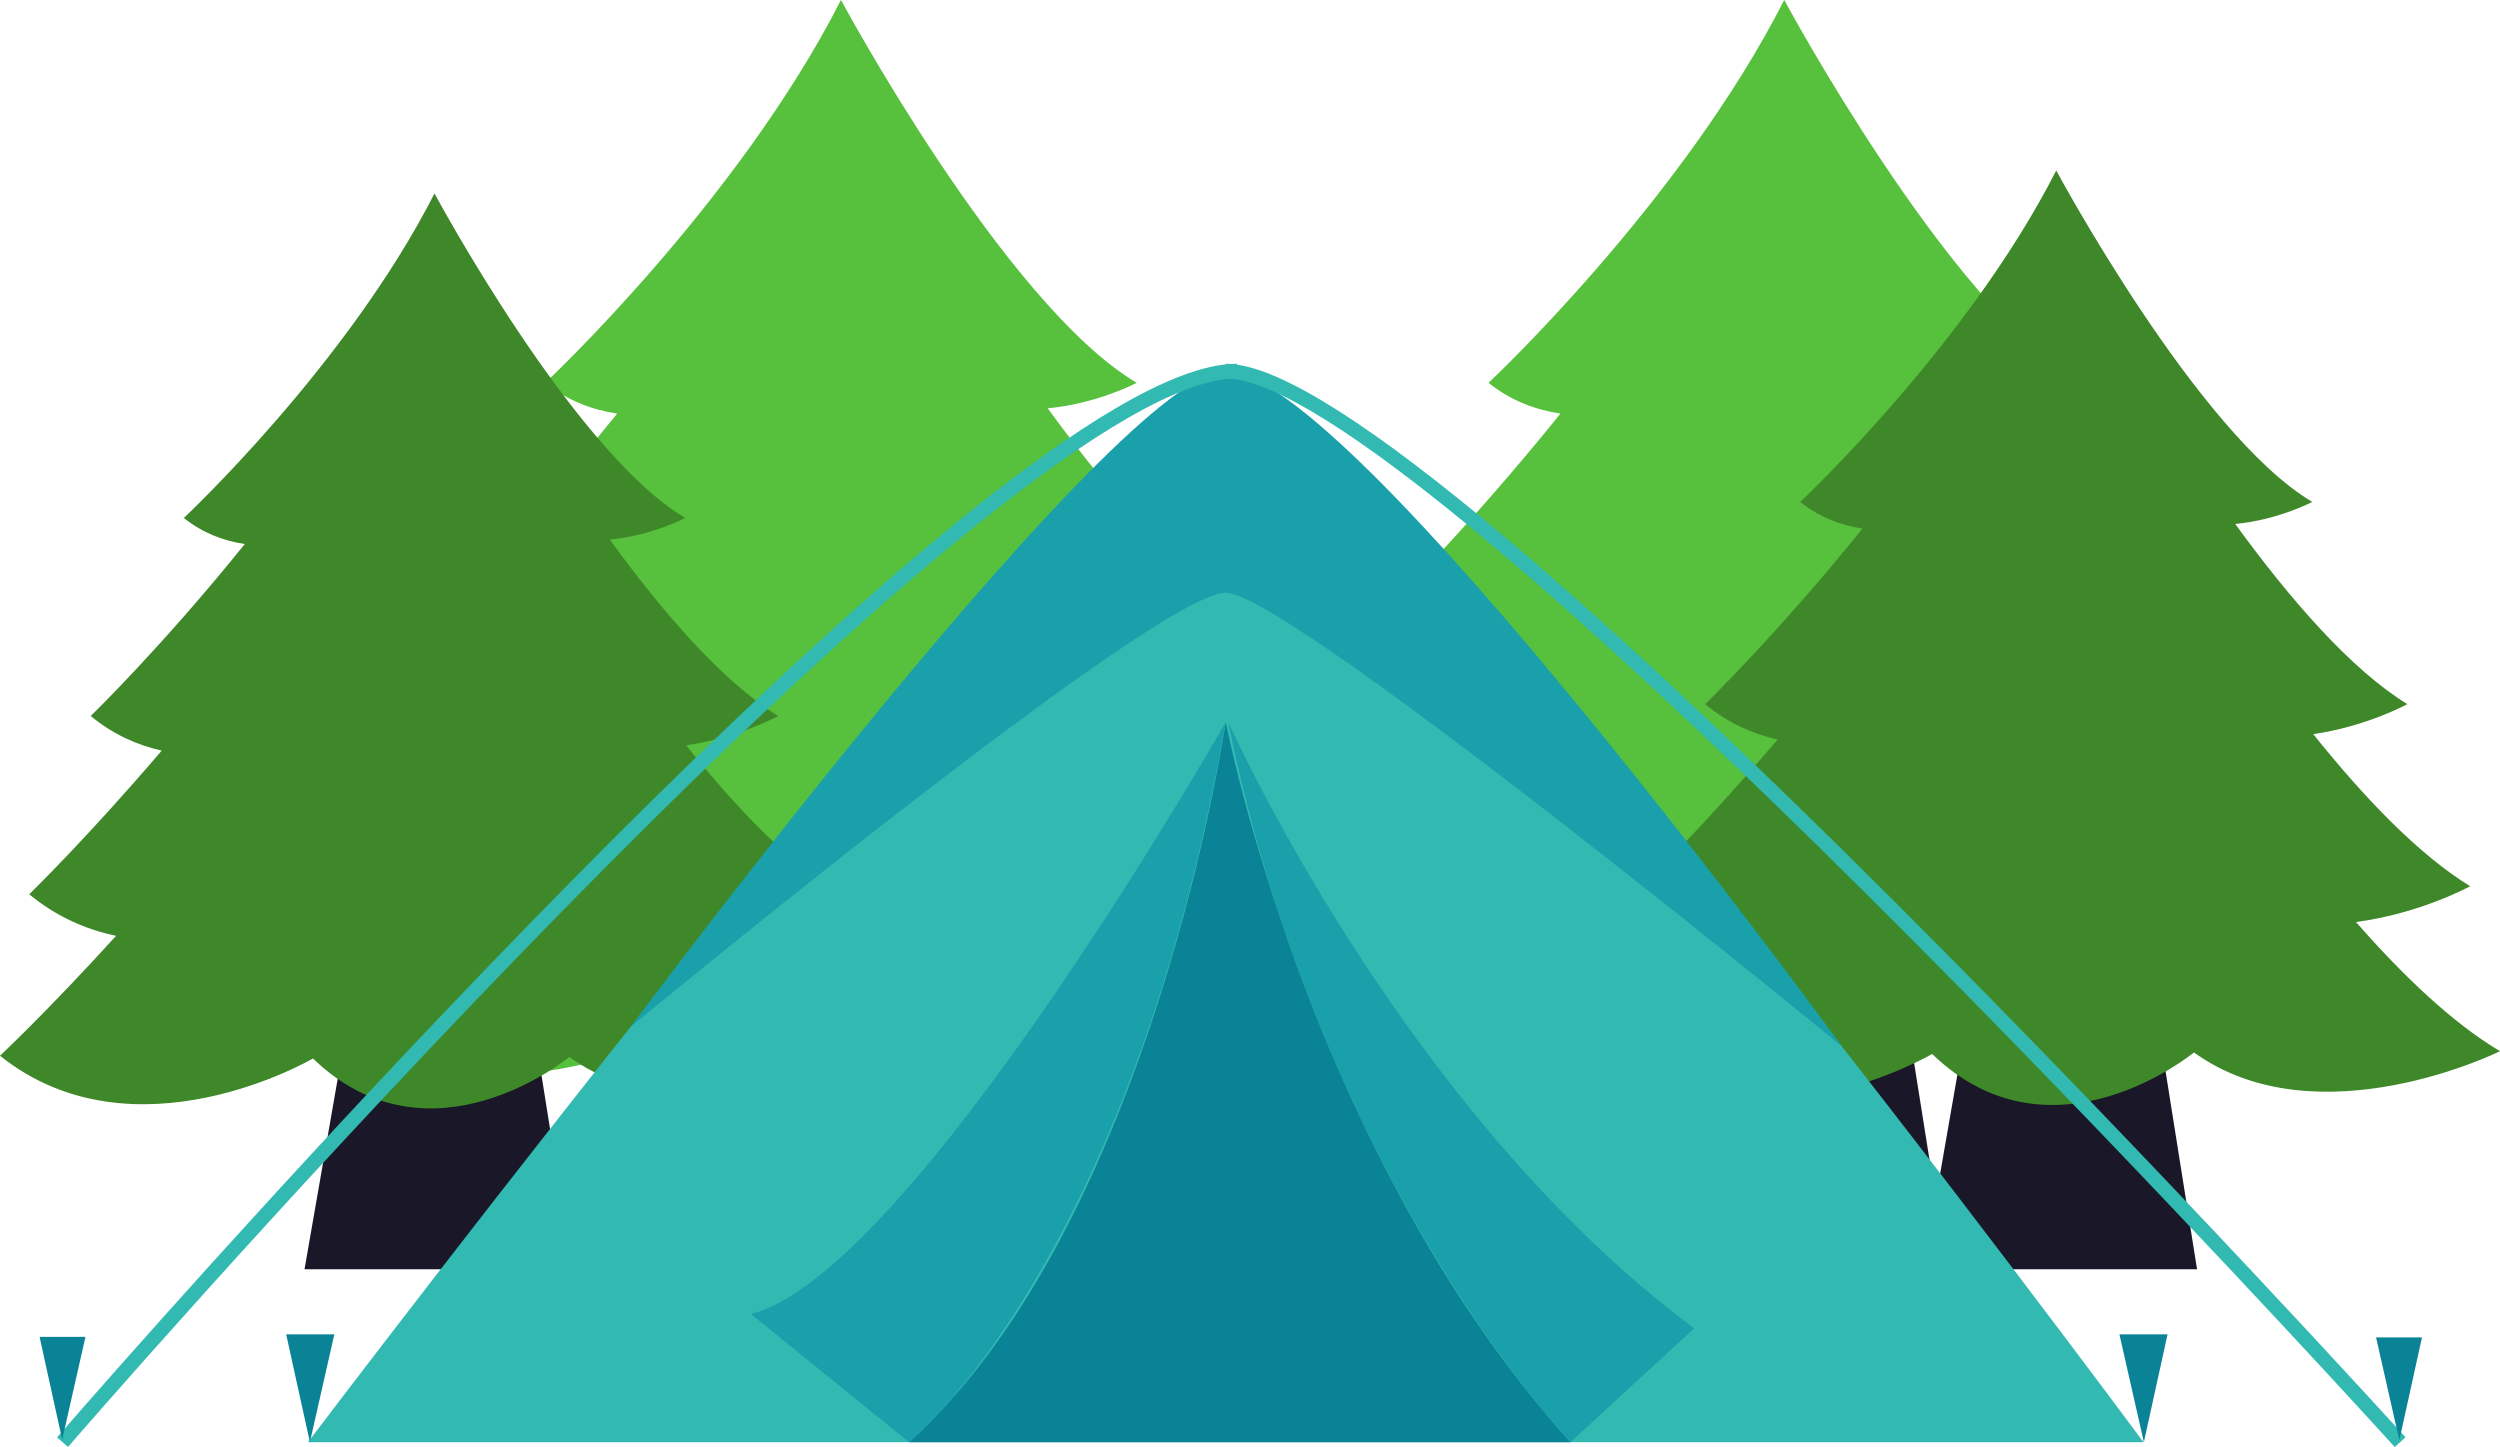 <?xml version="1.0" encoding="UTF-8"?><svg xmlns="http://www.w3.org/2000/svg" xmlns:xlink="http://www.w3.org/1999/xlink" height="208.2" preserveAspectRatio="xMidYMid meet" version="1.0" viewBox="29.9 66.3 359.7 208.2" width="359.7" zoomAndPan="magnify"><g><g id="change1_1"><path d="M 174.305 248.918 L 128.836 248.918 L 138.988 190.645 L 165.035 190.645 L 174.305 248.918" fill="#1a1728"/></g><g id="change2_1"><path d="M 200.727 191.207 C 211.398 189.805 219.695 185.262 219.695 185.262 C 211.238 180.062 202.23 170.746 193.617 159.973 C 202.449 158.715 209.258 154.996 209.258 154.996 C 199.922 149.27 189.801 137.633 180.648 125.047 C 187.758 124.391 193.453 121.383 193.453 121.383 C 174.418 110.098 150.898 66.293 150.898 66.293 C 136.074 95.438 108.348 121.383 108.348 121.383 C 111.578 123.961 115.148 125.277 118.699 125.805 C 104.562 143.355 92.543 154.996 92.543 154.996 C 96.32 158.121 100.441 159.941 104.594 160.875 C 91.805 175.852 82.105 185.262 82.105 185.262 C 86.723 189.082 91.773 191.254 96.848 192.316 C 85.375 204.953 77.141 212.676 77.141 212.676 C 99.961 230.926 130.27 213.141 130.27 213.141 C 150.203 232.359 173.797 212.883 173.797 212.883 C 194.348 227.699 224.66 212.676 224.66 212.676 C 216.902 208.066 208.715 200.336 200.727 191.207" fill="#57c03c"/></g><g id="change1_2"><path d="M 310.023 248.918 L 264.555 248.918 L 274.707 190.645 L 300.754 190.645 L 310.023 248.918" fill="#1a1728"/></g><g id="change2_2"><path d="M 336.445 191.207 C 347.117 189.805 355.414 185.262 355.414 185.262 C 346.953 180.062 337.949 170.746 329.336 159.973 C 338.168 158.715 344.977 154.996 344.977 154.996 C 335.641 149.27 325.52 137.633 316.367 125.047 C 323.477 124.391 329.172 121.383 329.172 121.383 C 310.137 110.098 286.617 66.293 286.617 66.293 C 271.793 95.438 244.066 121.383 244.066 121.383 C 247.297 123.961 250.867 125.277 254.418 125.805 C 240.281 143.355 228.262 154.996 228.262 154.996 C 232.039 158.121 236.16 159.941 240.312 160.875 C 227.523 175.852 217.824 185.262 217.824 185.262 C 222.441 189.082 227.492 191.254 232.566 192.316 C 221.094 204.953 212.855 212.676 212.855 212.676 C 235.676 230.926 265.988 213.141 265.988 213.141 C 285.922 232.359 309.516 212.883 309.516 212.883 C 330.066 227.699 360.379 212.676 360.379 212.676 C 352.621 208.066 344.434 200.336 336.445 191.207" fill="#57c03c"/></g><g id="change1_3"><path d="M 346.012 248.918 L 306.652 248.918 L 315.441 198.473 L 337.988 198.473 L 346.012 248.918" fill="#1a1728"/></g><g id="change3_1"><path d="M 368.883 198.961 C 378.121 197.746 385.305 193.812 385.305 193.812 C 377.98 189.312 370.188 181.246 362.73 171.922 C 370.375 170.836 376.27 167.613 376.27 167.613 C 368.188 162.656 359.426 152.582 351.504 141.688 C 357.656 141.121 362.586 138.516 362.586 138.516 C 346.109 128.746 325.75 90.828 325.75 90.828 C 312.918 116.059 288.914 138.516 288.914 138.516 C 291.711 140.746 294.801 141.887 297.879 142.344 C 285.641 157.535 275.234 167.613 275.234 167.613 C 278.504 170.32 282.07 171.895 285.664 172.703 C 274.598 185.668 266.199 193.812 266.199 193.812 C 270.195 197.117 274.566 199 278.965 199.922 C 269.027 210.859 261.898 217.547 261.898 217.547 C 281.652 233.344 307.895 217.945 307.895 217.945 C 325.148 234.586 345.57 217.723 345.57 217.723 C 363.359 230.551 389.602 217.547 389.602 217.547 C 382.887 213.555 375.797 206.863 368.883 198.961" fill="#3e8829"/></g><g id="change1_4"><path d="M 112.25 248.918 L 73.715 248.918 L 82.32 199.527 L 104.395 199.527 L 112.25 248.918" fill="#1a1728"/></g><g id="change3_2"><path d="M 134.645 200.004 C 143.691 198.816 150.719 194.965 150.719 194.965 C 143.551 190.559 135.918 182.664 128.617 173.531 C 136.105 172.469 141.871 169.316 141.871 169.316 C 133.961 164.461 125.383 154.598 117.629 143.934 C 123.652 143.379 128.48 140.824 128.48 140.824 C 112.348 131.262 92.414 94.133 92.414 94.133 C 79.848 118.836 56.348 140.824 56.348 140.824 C 59.086 143.012 62.113 144.129 65.121 144.574 C 53.141 159.445 42.953 169.316 42.953 169.316 C 46.156 171.965 49.648 173.508 53.164 174.297 C 42.328 186.988 34.105 194.965 34.105 194.965 C 38.02 198.203 42.301 200.047 46.602 200.945 C 36.879 211.656 29.898 218.199 29.898 218.199 C 49.238 233.668 74.93 218.594 74.93 218.594 C 91.824 234.887 111.816 218.375 111.816 218.375 C 129.238 230.934 154.93 218.199 154.93 218.199 C 148.352 214.297 141.414 207.742 134.645 200.004" fill="#3e8829"/></g><g id="change4_1"><path d="M 338.305 273.801 C 338.305 273.801 224.273 119.684 206.258 119.684 C 190.895 119.684 74.211 273.801 74.211 273.801 L 338.305 273.801" fill="#32bab2"/></g><g id="change5_1"><path d="M 294.906 216.852 C 294.906 216.852 224.273 119.684 206.258 119.684 C 190.895 119.684 120.613 214.066 120.613 214.066 C 120.613 214.066 196.129 151.586 206.258 151.586 C 215.371 151.586 294.906 216.852 294.906 216.852" fill="#1aa0ab"/></g><g id="change4_2"><path d="M 206.258 120.73 C 207.863 120.727 210.02 121.277 212.578 122.375 C 217.379 124.43 223.578 128.363 230.676 133.66 C 255.551 152.215 291.535 187.449 321.254 218.016 C 336.113 233.301 349.418 247.426 359.004 257.727 C 363.797 262.875 367.66 267.07 370.324 269.977 C 371.66 271.43 372.691 272.562 373.391 273.328 C 374.09 274.098 374.457 274.5 374.457 274.5 L 376.008 273.098 C 376 273.09 341.078 234.555 302.48 196.004 C 283.18 176.727 262.961 157.449 245.703 142.965 C 237.074 135.723 229.188 129.68 222.5 125.426 C 219.152 123.297 216.109 121.617 213.398 120.453 C 210.688 119.297 208.32 118.645 206.258 118.641 L 206.258 120.73" fill="#32bab2"/></g><g id="change4_3"><path d="M 207.871 118.641 C 205.445 118.641 202.723 119.281 199.703 120.441 C 194.047 122.613 187.344 126.621 179.879 131.977 C 153.773 150.703 118.375 185.965 89.445 216.57 C 60.527 247.176 38.113 273.109 38.105 273.117 L 39.688 274.484 C 39.688 274.48 40.203 273.883 41.188 272.758 C 48.562 264.301 82.035 226.215 117.836 190.266 C 135.734 172.289 154.219 154.852 170.285 141.93 C 178.316 135.469 185.746 130.137 192.172 126.445 C 198.586 122.742 204.023 120.715 207.871 120.73 L 207.871 118.641" fill="#32bab2"/></g><g id="change6_1"><path d="M 338.359 273.801 L 334.84 258.281 L 341.77 258.281 Z M 338.359 273.801" fill="#0b8396"/></g><g id="change6_2"><path d="M 375.117 273.523 L 371.766 258.727 L 378.375 258.727 Z M 375.117 273.523" fill="#0b8396"/></g><g id="change6_3"><path d="M 74.488 273.801 L 78.004 258.281 L 71.074 258.281 Z M 74.488 273.801" fill="#0b8396"/></g><g id="change6_4"><path d="M 38.848 273.441 L 42.199 258.645 L 35.594 258.645 Z M 38.848 273.441" fill="#0b8396"/></g><g id="change6_5"><path d="M 255.859 273.801 C 218.207 232.191 206.258 170.188 206.258 170.188 C 206.258 170.188 195.859 242.121 160.688 273.801 L 255.859 273.801" fill="#0b8396"/></g><g id="change5_2"><path d="M 206.625 170.188 C 206.625 170.188 231.445 225.984 273.656 257.434 L 255.859 273.801 C 255.859 273.801 220.219 236.996 206.625 170.188" fill="#1aa0ab"/></g><g id="change5_3"><path d="M 206.258 170.188 C 206.258 170.188 161.105 249.57 137.93 255.363 L 160.688 273.801 C 160.688 273.801 192.551 248.328 206.258 170.188" fill="#1aa0ab"/></g></g></svg>